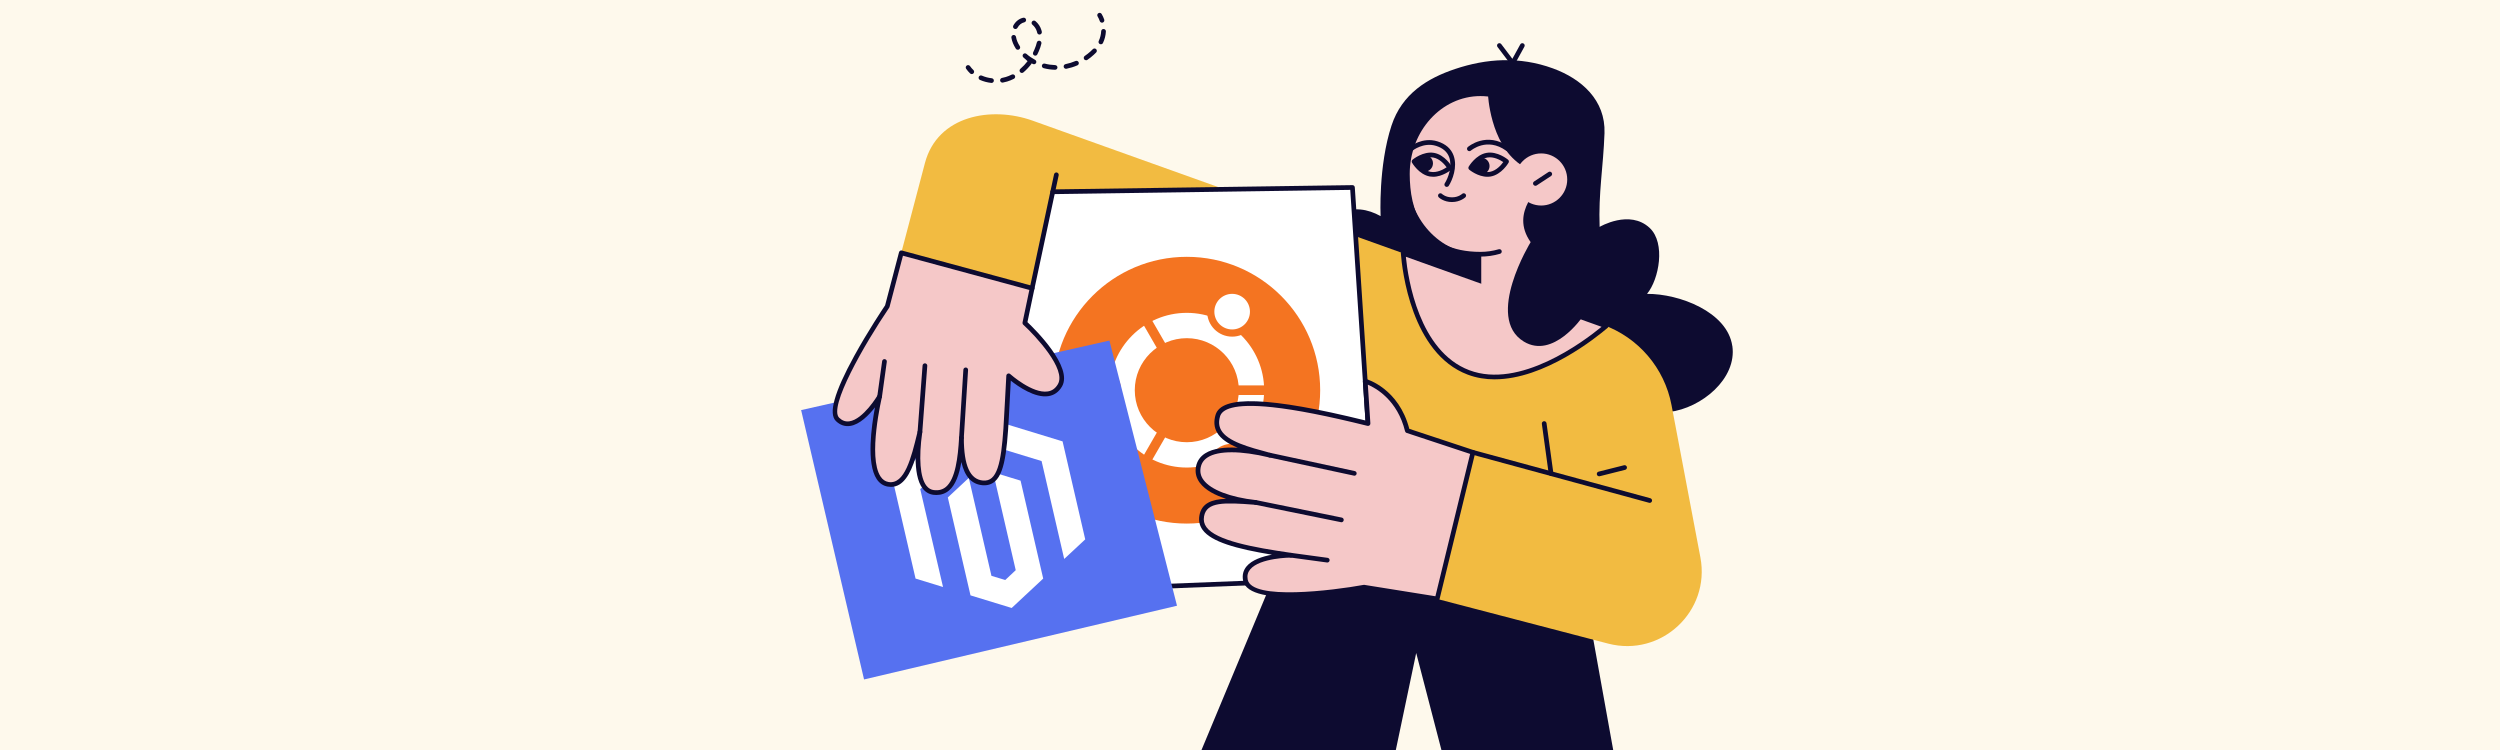 <?xml version="1.0" encoding="UTF-8"?>
<svg id="Layer_1" data-name="Layer 1" xmlns="http://www.w3.org/2000/svg" width="1000" height="300" viewBox="0 0 1000 300">
  <defs>
    <style>
      .cls-1 {
        fill: #f47421;
      }

      .cls-2 {
        fill: #f5c8c8;
      }

      .cls-3 {
        fill: #fff;
      }

      .cls-4 {
        fill: #f2bb41;
      }

      .cls-5 {
        fill: #fef9ec;
      }

      .cls-6 {
        fill: #0d0b30;
      }

      .cls-7 {
        fill: #5671f0;
      }
    </style>
  </defs>
  <rect class="cls-5" y="0" width="1000" height="300"/>
  <g>
    <path class="cls-6" d="M692.92,138.39c-1.97-13.62-21.18-20.93-34.11-20.84,4.84-5.85,7.49-20.33,1.08-26.36-8.03-7.55-20.04-.44-20.04-.44-.5-13.75,1.45-23.75,1.95-37.46,.48-13.3-9.28-21.79-20.62-25.93-13.4-4.89-26.64-3.96-39.18,.25-11.05,3.71-21.21,9.89-25.4,22.63-5.31,16.17-4.36,36.2-4.36,36.2-5.18-2.84-10.76-3.88-16.79-.95-7.35,3.56-11.41,11.83-10.79,19.82,.58,7.39,5.02,17.13,12.28,20.04,4.03,1.62,9,2.65,13.38,2.36,1.92-.13,3.68-.68,5.33-1.48,12.5,17.51,39.39,27.22,58.13,32.46,8.62,2.41,17.41,4.18,26.3,5.28,9.01,1.11,18.57,1.94,27.62,.83,12.98-1.59,27.13-13.38,25.24-26.41Z"/>
    <polygon class="cls-6" points="508.25 233.68 480.6 300 558.33 300 566.48 261.19 576.57 300 645.28 300 636.74 252.57 531.54 211.37 508.25 233.68"/>
    <path class="cls-4" d="M680.16,222.96c-2.89-15.23-11.55-60.92-11.55-60.92-2.81-14.83-13.27-27.06-27.48-32.15,0,0-171.06-61.23-228.09-81.63-16.38-5.86-37.99-2.19-43.07,16.97-2.38,8.97-9.46,35.89-9.46,35.89l52.33,14.18,7.94-38.59,122.97,154.74s74.63,19.49,99.51,25.99c21.22,5.54,40.98-12.92,36.9-34.47Z"/>
    <polygon class="cls-3" points="412.57 116.6 412.85 115.29 420.78 76.7 540.98 74.98 551.29 231.14 398.15 237.17 412.57 116.6"/>
    <g id="move">
      <circle class="cls-1" cx="474.72" cy="156.08" r="53.35"/>
      <path class="cls-3" d="M474.72,187.02c-17.06,0-30.94-13.88-30.94-30.94s13.88-30.94,30.94-30.94,30.94,13.88,30.94,30.94-13.88,30.94-30.94,30.94Zm0-51.75c-11.47,0-20.81,9.33-20.81,20.81s9.33,20.81,20.81,20.81,20.81-9.33,20.81-20.81-9.33-20.81-20.81-20.81Z"/>
      <g>
        <g id="friend">
          <circle class="cls-1" cx="438.44" cy="156.08" r="10"/>
          <rect class="cls-1" x="494.87" y="154.16" width="11.86" height="3.84"/>
          <circle class="cls-3" cx="438.44" cy="156.08" r="7.12"/>
        </g>
        <g id="Move1">
          <g id="friend-2" data-name="friend">
            <circle class="cls-1" cx="492.86" cy="124.66" r="10"/>
            <g>
              <path class="cls-6" d="M464.64,173.53l-5.93,10.27"/>
              <rect class="cls-1" x="455.75" y="176.75" width="11.86" height="3.84" transform="translate(76.12 489.17) rotate(-60)"/>
            </g>
            <circle class="cls-3" cx="492.86" cy="124.66" r="7.12"/>
          </g>
        </g>
        <g id="move2">
          <g id="friend-3" data-name="friend">
            <circle class="cls-1" cx="492.86" cy="187.5" r="10"/>
            <g>
              <path class="cls-6" d="M464.64,138.63l-5.93-10.27"/>
              <rect class="cls-1" x="459.76" y="127.56" width="3.84" height="11.86" transform="translate(-4.89 248.73) rotate(-30)"/>
            </g>
            <circle class="cls-3" cx="492.86" cy="187.5" r="7.12"/>
          </g>
        </g>
      </g>
    </g>
    <path class="cls-6" d="M398.15,238.12c-.24,0-.47-.09-.64-.26-.18-.17-.29-.41-.3-.66l-2.99-120.4c-.01-.52,.4-.95,.92-.97,.54-.04,.95,.4,.97,.92l2.97,119.45,151.21-5.96-10.19-154.29-118.99,1.7c-.51,.02-.95-.41-.96-.93,0-.52,.41-.95,.93-.96l119.89-1.71c.5-.02,.92,.38,.95,.88l10.31,156.15c.02,.25-.07,.5-.24,.69-.17,.19-.41,.3-.66,.31l-153.14,6.03h-.04Z"/>
    <path class="cls-2" d="M641.12,129.89l-79.85-28.58c.5,6.37,4.11,39.35,26.14,47.66,22.03,8.31,49.83-14.11,55.06-18.57-.44-.18-.89-.35-1.35-.51Z"/>
    <path class="cls-6" d="M597.87,151.74c-3.66,0-7.29-.57-10.79-1.89-22.53-8.5-26.23-41.86-26.74-48.47-.03-.32,.11-.63,.37-.82,.25-.19,.59-.25,.89-.14l79.85,28.58c.46,.17,.92,.34,1.38,.52,.31,.12,.53,.4,.58,.72,.05,.33-.07,.66-.32,.87-4.57,3.9-25.32,20.62-45.21,20.62Zm-35.53-49.04c.87,8.82,5.26,37.79,25.4,45.39,20.16,7.6,45.47-11.29,52.88-17.37l-78.28-28.02Z"/>
    <g>
      <path class="cls-6" d="M388.71,29.64c-.23,0-.47-.09-.65-.26-.6-.57-1.13-1.19-1.6-1.86-.3-.43-.19-1.02,.24-1.31s1.01-.19,1.31,.23c.39,.56,.84,1.09,1.35,1.57,.38,.36,.39,.96,.03,1.33-.19,.19-.43,.29-.68,.29Z"/>
      <path class="cls-6" d="M396.6,33.18c-1.69-.18-3.2-.59-4.61-1.21-.48-.21-.69-.77-.48-1.24,.21-.48,.77-.69,1.24-.48,1.24,.54,2.57,.9,3.96,1.05,.52,.06,.89,.53,.83,1.04-.05,.48-.46,.84-.94,.84Zm4.38-.14c-.45,0-.84-.32-.93-.77-.09-.51,.25-1,.76-1.1,.51-.09,1.02-.22,1.51-.37,.81-.25,1.61-.57,2.38-.96,.46-.23,1.03-.05,1.27,.42,.23,.47,.05,1.03-.42,1.27-.87,.44-1.77,.8-2.68,1.08-.56,.17-1.14,.31-1.72,.42-.06,.01-.11,.02-.17,.02Zm7.79-3.85c-.27,0-.53-.11-.72-.33-.34-.4-.29-.99,.1-1.33,1.04-.89,2.01-1.92,2.88-3.05-.52-.54-1.11-1.01-1.67-1.5-.39-.35-.42-.94-.08-1.33,.35-.39,.94-.42,1.33-.08,1.02,.91,2.18,1.7,3.42,2.36,.46,.24,.64,.81,.39,1.27-.24,.46-.81,.64-1.27,.39-.16-.09-.32-.17-.48-.26-.03,.1-.08,.2-.15,.29-.95,1.24-2.01,2.36-3.15,3.33-.18,.15-.4,.23-.61,.23Zm13.26-1.28c-1.63-.05-3.12-.26-4.58-.64-.5-.13-.81-.65-.67-1.15,.13-.5,.65-.8,1.15-.67,1.32,.35,2.67,.54,4.02,.58,.63,.01,1.04,.44,1.03,.96,0,.51-.43,.92-.94,.92Zm4.37-.39c-.44,0-.83-.31-.92-.76-.1-.51,.23-1.01,.74-1.11,1.36-.27,2.7-.69,4-1.25,.48-.2,1.03,.02,1.24,.5,.2,.48-.02,1.03-.5,1.24-1.42,.61-2.89,1.06-4.37,1.36-.06,.01-.13,.02-.19,.02Zm8.04-3.42c-.3,0-.6-.14-.78-.41-.29-.43-.19-1.02,.24-1.31,.82-.56,1.61-1.19,2.34-1.85,.3-.27,.59-.56,.87-.85,.36-.38,.96-.39,1.33-.03,.38,.36,.39,.96,.03,1.33-.31,.32-.63,.63-.96,.93-.79,.73-1.65,1.41-2.54,2.02-.16,.11-.35,.17-.53,.17Zm-20.33-1.82c-.14,0-.29-.03-.42-.1-.47-.23-.65-.8-.42-1.27,.18-.36,.35-.72,.5-1.08,.43-.99,.75-1.94,.96-2.82,.12-.51,.63-.82,1.13-.7,.51,.12,.82,.63,.7,1.13-.23,1-.59,2.05-1.07,3.14-.17,.39-.35,.78-.55,1.17-.16,.33-.5,.52-.84,.52Zm-6.98-2.37c-.31,0-.61-.15-.79-.43-.95-1.47-1.55-2.95-1.79-4.4-.08-.51,.27-1,.78-1.08,.52-.08,1,.27,1.08,.78,.19,1.2,.7,2.43,1.51,3.68,.28,.44,.16,1.02-.28,1.3-.16,.1-.34,.15-.51,.15Zm33.22-2.19c-.14,0-.27-.03-.41-.09-.47-.22-.67-.79-.44-1.26,.56-1.18,.9-2.52,.97-3.88,.03-.52,.46-.93,.99-.89,.52,.03,.92,.47,.89,.99-.09,1.63-.48,3.17-1.16,4.59-.16,.34-.5,.54-.85,.54Zm-24.56-3.9c-.44,0-.83-.3-.92-.75-.03-.16-.07-.31-.12-.47-.29-1.02-.95-2.01-1.78-2.7-.4-.33-.46-.93-.12-1.33,.33-.4,.93-.46,1.33-.12,1.14,.95,1.99,2.24,2.39,3.63,.06,.2,.11,.4,.15,.6,.11,.51-.22,1.01-.73,1.12-.07,.01-.13,.02-.2,.02Zm-9.64-2.21c-.15,0-.31-.04-.45-.12-.46-.25-.62-.82-.37-1.28,.9-1.64,2.35-2.78,3.97-3.12,.51-.11,1.01,.22,1.12,.73,.11,.51-.22,1.01-.73,1.12-1.08,.23-2.07,1.02-2.7,2.18-.17,.31-.49,.49-.83,.49Z"/>
      <path class="cls-6" d="M440.8,9.07c-.39,0-.76-.25-.89-.64-.23-.66-.52-1.29-.87-1.87-.27-.45-.12-1.03,.33-1.29,.45-.27,1.03-.12,1.29,.33,.42,.7,.76,1.45,1.03,2.23,.17,.49-.09,1.03-.59,1.2-.1,.03-.2,.05-.31,.05Z"/>
    </g>
    <polygon class="cls-7" points="443.77 136.22 470.8 242.29 345.62 271.78 320.45 164.04 443.77 136.22"/>
    <g>
      <polygon class="cls-3" points="386.6 164.81 357.16 192.27 366.22 231.43 377.21 234.8 368.09 195.64 389.12 176.02 416.63 184.42 425.68 223.58 434.09 215.75 425.03 176.55 386.6 164.81"/>
      <polygon class="cls-3" points="406.29 228.07 402.1 232 396.58 230.34 387.52 191.15 379.13 198.98 388.2 238.15 404.67 243.19 417.28 231.43 408.23 192.26 397.24 188.9 406.29 228.07"/>
    </g>
    <path class="cls-2" d="M409.93,129.17l2.92-13.88-52.33-14.18-5.61,21.41s-26.44,39.03-19.87,45.25c7.31,6.93,16.82-9.19,16.82-9.19,0,0-7.99,33.2,3.39,35.12,7.52,1.27,10.23-10.68,12.72-20.91-1.52,10.6-1.47,23.44,5.59,24.2,8.3,.89,10.29-9.33,11.03-21.85,0,11.29,2.62,17.55,8.57,18.01,9.3,.72,8.73-15.78,10.31-42.82,0,0,14.89,13.39,20.49,3.82,4.61-7.88-14.03-24.98-14.03-24.98Z"/>
    <path class="cls-6" d="M374.54,197.99c-.35,0-.71-.02-1.08-.06-1.76-.19-3.23-1.03-4.37-2.49-2.18-2.81-2.85-7.62-2.85-12.42-2.06,6.48-4.89,11.73-9.85,11.73-.41,0-.84-.04-1.29-.11-1.83-.31-3.32-1.32-4.43-3.01-4.17-6.31-2.1-21.12-.68-28.68-2.39,3.06-6.1,6.89-9.98,7.43-2.07,.29-3.96-.35-5.61-1.92-3.12-2.96-.73-11.49,7.29-26.1,5.38-9.79,11.53-19.01,12.35-20.23l5.57-21.25c.06-.24,.22-.45,.44-.58,.22-.13,.48-.16,.72-.09l52.33,14.18c.48,.13,.78,.62,.68,1.1l-2.81,13.36c2.79,2.64,18.41,17.91,13.81,25.78-1.27,2.17-3.08,3.46-5.38,3.82-5.44,.85-12.16-3.86-15.09-6.19-.16,2.86-.3,5.6-.43,8.2-.86,16.96-1.43,28.17-5.91,32.11-1.32,1.16-2.96,1.67-4.88,1.53-4.38-.34-7.21-3.39-8.55-9.29-.83,4.87-2.27,9.12-4.93,11.38-1.42,1.2-3.12,1.81-5.07,1.81Zm-6.57-26.14c.67,.11,1.01,.58,.93,1.08-1.47,10.31-.86,18.09,1.67,21.35,.83,1.06,1.83,1.64,3.08,1.78,1.9,.2,3.44-.23,4.73-1.31,3.8-3.22,4.79-11.74,5.26-19.65,.03-.51,.46-.92,.97-.89,.51,.01,.92,.43,.92,.94,0,11.09,2.52,16.67,7.7,17.07,1.42,.11,2.56-.24,3.49-1.06,3.88-3.41,4.46-14.9,5.27-30.79,.16-3.17,.33-6.54,.54-10.09,.02-.36,.25-.68,.58-.82,.33-.14,.72-.07,.99,.17,.09,.08,8.88,7.91,15.01,6.95,1.73-.27,3.05-1.22,4.04-2.9,3.47-5.93-8.82-19.19-13.85-23.8-.25-.22-.35-.56-.29-.89l2.73-13.01-50.56-13.69-5.37,20.49c-.03,.1-.07,.2-.13,.29-10.05,14.83-24.36,39.9-20,44.04,1.23,1.17,2.56,1.63,4.05,1.42,5.57-.78,11.25-10.31,11.31-10.4,.24-.4,.73-.57,1.17-.39,.43,.18,.67,.64,.56,1.09-.06,.24-5.69,23.99-.54,31.78,.83,1.25,1.86,1.97,3.17,2.19,6.46,1.1,9.12-9.81,11.46-19.43l.19-.77c.1-.43,.49-.72,.92-.72Z"/>
    <path class="cls-2" d="M562.94,172.26c-3.96-16.18-16.85-19.8-16.85-19.8l1.12,16.95c-24.31-6.04-57.26-12.84-60.08-3.17-2.79,9.56,8.83,12.61,20.78,15.82-12.04-2.9-26.89-3.97-28.57,4.76-1.62,8.38,10.92,12.83,22.9,14.15-11.63-.89-20.3-1.63-21.54,5.4-1.49,8.46,11.34,12.23,35.65,15.71,0,0-20.03,.02-18.2,9.9,2.08,11.19,47.49,2.89,47.49,2.89l29.24,4.69,14.3-58.63-26.23-8.68Z"/>
    <path class="cls-6" d="M574.87,240.51c-.15-.01-29.23-4.68-29.23-4.68-5.44,.99-46.26,7.99-48.42-3.67-.39-2.13,.08-4.01,1.4-5.61,2.18-2.62,6.38-3.98,10.14-4.67-14.24-2.34-24.24-5.14-27.72-9.93-1.22-1.69-1.65-3.62-1.28-5.74,.87-4.94,4.88-6.47,10.66-6.7-4.2-1.35-8.29-3.38-10.52-6.41-1.44-1.96-1.95-4.13-1.5-6.46,.43-2.23,1.65-4.01,3.62-5.28,3.25-2.09,8.13-2.55,13.07-2.27-3.8-1.56-6.8-3.47-8.31-6.15-1.14-2.02-1.33-4.36-.57-6.96,2.33-7.99,21.39-7.29,59.96,2.21l-1.03-15.66c-.02-.31,.11-.6,.35-.79,.24-.19,.55-.26,.85-.18,.54,.15,13.2,3.88,17.38,19.97l25.74,8.52c.47,.15,.74,.64,.62,1.12l-14.3,58.63c-.1,.43-.49,.72-.92,.72Zm-29.24-6.58c.15,.01,28.53,4.57,28.53,4.57l13.89-56.93-25.41-8.41c-.31-.1-.54-.36-.62-.67-3.05-12.47-11.62-17.23-14.89-18.63l1.02,15.5c.02,.3-.1,.59-.34,.79-.23,.19-.54,.27-.83,.19-16.12-4-28.54-6.44-37.97-7.45-15.96-1.71-20.22,1.03-20.98,3.63-.62,2.12-.49,3.92,.41,5.51,2.55,4.53,11.16,6.84,19.49,9.07l.22,.06c.5,.13,.8,.64,.67,1.14-.13,.5-.63,.8-1.13,.68-11.42-2.75-20.39-2.76-24.63-.03-1.55,.99-2.46,2.32-2.79,4.05-.35,1.82,.03,3.45,1.16,4.99,2.88,3.91,10.7,6.92,20.91,8.05,.51,.06,.88,.51,.84,1.03-.05,.51-.51,.89-1.01,.85l-.35-.03c-12.21-.94-19.17-1.18-20.2,4.65-.29,1.62,.02,3.03,.95,4.3,3.88,5.35,18.59,8.12,33.91,10.31,.49,.07,.84,.51,.81,1-.03,.49-.44,.88-.94,.88-.12,0-12.41,.07-16.28,4.73-.96,1.16-1.29,2.49-.99,4.06,1.56,8.42,34.02,4.39,46.39,2.13,.06-.01,.11-.02,.17-.02Z"/>
    <path class="cls-6" d="M541.72,190.29c-.2-.02-34.01-7.31-34.01-7.31-.51-.11-.83-.61-.72-1.12,.11-.51,.61-.83,1.12-.72l33.81,7.29c.51,.11,.83,.61,.72,1.12-.09,.44-.49,.74-.92,.74Z"/>
    <path class="cls-6" d="M536.56,208.91c-.19-.02-34.51-7.02-34.51-7.02-.51-.1-.84-.6-.74-1.11,.1-.51,.6-.84,1.11-.74l34.32,7c.51,.1,.84,.6,.73,1.11-.09,.45-.48,.76-.92,.76Z"/>
    <path class="cls-6" d="M530.91,225.01c-.13,0-14.69-1.99-14.69-1.99-.52-.07-.88-.55-.81-1.06,.07-.52,.54-.88,1.06-.81l14.56,1.98c.52,.07,.88,.55,.81,1.06-.06,.47-.47,.82-.93,.82Z"/>
    <path class="cls-6" d="M367.97,173.74c-.59-.04-.98-.49-.94-1.01l2-26.53c.04-.52,.49-.91,1.01-.87,.52,.04,.91,.49,.87,1.01l-2,26.53c-.04,.5-.45,.87-.94,.87Z"/>
    <path class="cls-6" d="M384.58,176.09c-.58-.03-.97-.48-.94-1l1.71-27.21c.03-.52,.47-.9,1-.88,.52,.03,.91,.48,.88,1l-1.71,27.2c-.03,.5-.45,.88-.94,.88Z"/>
    <path class="cls-6" d="M351.86,159.53c-.65-.08-1.01-.56-.94-1.07l1.94-14c.07-.52,.55-.88,1.06-.8,.52,.07,.88,.55,.8,1.06l-1.94,14c-.07,.47-.47,.81-.93,.81Z"/>
    <path class="cls-6" d="M620.42,190.37c-.46,0-.87-.34-.93-.81l-2.75-20.02c-.07-.52,.29-.99,.81-1.06,.52-.07,.99,.29,1.06,.81l2.75,20.02c.07,.52-.29,.99-.81,1.06-.04,0-.09,0-.13,0Z"/>
    <path class="cls-6" d="M639.66,190.51c-.42,0-.81-.29-.91-.71-.13-.51,.18-1.02,.68-1.14l10.18-2.56c.51-.13,1.02,.18,1.14,.69,.13,.5-.18,1.02-.68,1.14l-10.18,2.56c-.08,.02-.15,.03-.23,.03Z"/>
    <path class="cls-6" d="M412.85,116.23c-.71-.13-1.03-.63-.92-1.14l9.69-45.36c.11-.51,.61-.83,1.12-.73,.51,.11,.83,.61,.73,1.12l-9.69,45.36c-.09,.44-.49,.75-.92,.75Z"/>
    <path class="cls-6" d="M659.88,201.14c-.08,0-.17-.01-.25-.03l-70.71-19.25c-.5-.14-.8-.65-.66-1.16,.14-.5,.66-.8,1.16-.66l70.71,19.25c.5,.14,.8,.66,.66,1.16-.11,.42-.49,.7-.91,.7Z"/>
    <polygon class="cls-2" points="592.5 99.44 592.5 119.24 617.67 119.24 617.67 82.21 592.5 99.44"/>
    <ellipse class="cls-2" cx="592.17" cy="69.6" rx="29.23" ry="32.11"/>
    <path class="cls-6" d="M592.17,102.65c-19.46,0-30.17-11.74-30.17-33.05,0-18.22,13.53-33.05,30.17-33.05,1.03,0,2.07,.06,3.09,.17,.52,.06,.89,.52,.83,1.04-.06,.52-.52,.89-1.04,.83-.95-.11-1.92-.16-2.88-.16-15.6,0-28.28,13.98-28.28,31.16,0,14.22,4.91,31.16,28.28,31.16,2.48,0,4.94-.35,7.32-1.05,.5-.15,1.02,.14,1.17,.64,.15,.5-.14,1.02-.64,1.17-2.55,.75-5.19,1.13-7.85,1.13Z"/>
    <path class="cls-6" d="M629.3,68.89l-12.84-35.22-21.28,4s.81,19.63,12.82,28.03l1.48,.22,1.81,14.93c-2.28,4.32-3.36,9.9,.97,16,0,0-18.52,30.21-2.71,39.79,11.74,7.11,23.31-9.7,23.31-9.7l1.46-39.33-5.03-18.72Z"/>
    <path class="cls-6" d="M578.7,74.76c-.18,0-.35-.05-.51-.15-.44-.28-.56-.87-.28-1.3,1.43-2.21,3.07-6.81,1.76-10.43-.78-2.16-2.54-3.68-5.23-4.53-5.04-1.58-9.39,1.88-9.43,1.91-.4,.33-1,.27-1.33-.14s-.27-1,.13-1.32c.21-.17,5.16-4.14,11.19-2.25,3.28,1.03,5.45,2.94,6.44,5.69,1.66,4.6-.55,9.92-1.95,12.09-.18,.28-.48,.43-.79,.43Z"/>
    <path class="cls-6" d="M603.02,60.47c-.19,0-.38-.06-.55-.18-7.72-5.56-14.04-.11-14.1-.06-.39,.34-.99,.31-1.33-.08s-.31-.99,.08-1.33c.07-.07,7.52-6.49,16.45-.06,.42,.3,.52,.89,.21,1.32-.18,.26-.47,.39-.77,.39Z"/>
    <path class="cls-6" d="M573.19,65.33c0,1.85-1.5,3.35-3.35,3.35s-3.35-1.5-3.35-3.35,1.5-3.35,3.35-3.35,3.35,1.5,3.35,3.35Z"/>
    <circle class="cls-6" cx="592.47" cy="66.41" r="3.35"/>
    <path class="cls-2" d="M626.89,71.79c0,5.76-4.67,10.42-10.42,10.42s-10.42-4.67-10.42-10.42,4.67-10.42,10.42-10.42,10.42,4.67,10.42,10.42Z"/>
    <path class="cls-6" d="M573.27,70.71c-.44,0-.88-.04-1.33-.11-4.33-.77-7.02-5.33-7.13-5.52-.23-.4-.14-.9,.21-1.2,.17-.14,4.26-3.49,8.6-2.73,4.33,.77,7.02,5.33,7.13,5.52,.23,.4,.14,.9-.21,1.2-.16,.13-3.47,2.84-7.28,2.84Zm-6.36-5.88c.85,1.17,2.8,3.46,5.36,3.91,2.56,.46,5.18-1.01,6.38-1.82-.85-1.18-2.8-3.45-5.36-3.91-2.57-.46-5.18,1.01-6.38,1.82Z"/>
    <path class="cls-6" d="M594.96,70.71c-3.81,0-7.12-2.71-7.27-2.84-.35-.29-.44-.8-.21-1.2,.11-.19,2.8-4.75,7.14-5.52,4.34-.77,8.43,2.58,8.6,2.73,.35,.29,.44,.8,.21,1.2-.11,.19-2.8,4.75-7.14,5.52-.45,.08-.89,.11-1.33,.11Zm-5.39-3.79c1.2,.81,3.82,2.28,6.38,1.82,2.57-.46,4.52-2.73,5.36-3.91-1.2-.81-3.82-2.28-6.38-1.82-2.56,.45-4.51,2.73-5.36,3.91Z"/>
    <path class="cls-6" d="M605.08,26.19c-.29,0-.57-.14-.75-.37l-5.33-7.04c-.31-.41-.23-1.01,.18-1.32,.42-.31,1.01-.23,1.32,.18l4.45,5.88,3.16-5.76c.25-.46,.82-.62,1.28-.37,.46,.25,.62,.82,.37,1.28l-3.86,7.04c-.15,.28-.44,.46-.76,.49-.02,0-.05,0-.07,0Z"/>
    <path class="cls-6" d="M614.16,74.32c-.31,0-.61-.15-.79-.42-.29-.44-.17-1.02,.27-1.31l5.74-3.77c.43-.29,1.02-.17,1.31,.27,.29,.44,.17,1.02-.27,1.31l-5.74,3.77c-.16,.1-.34,.16-.52,.16Z"/>
    <path class="cls-6" d="M580.83,80.82c-3.41,0-5.26-1.83-5.34-1.91-.37-.37-.36-.97,0-1.33,.37-.37,.97-.36,1.33,0,.05,.05,1.41,1.35,4,1.35s4.01-1.37,4.03-1.38c.38-.35,.98-.33,1.33,.05,.35,.38,.33,.98-.05,1.33-.08,.08-2.07,1.88-5.31,1.88Z"/>
  </g>
</svg>